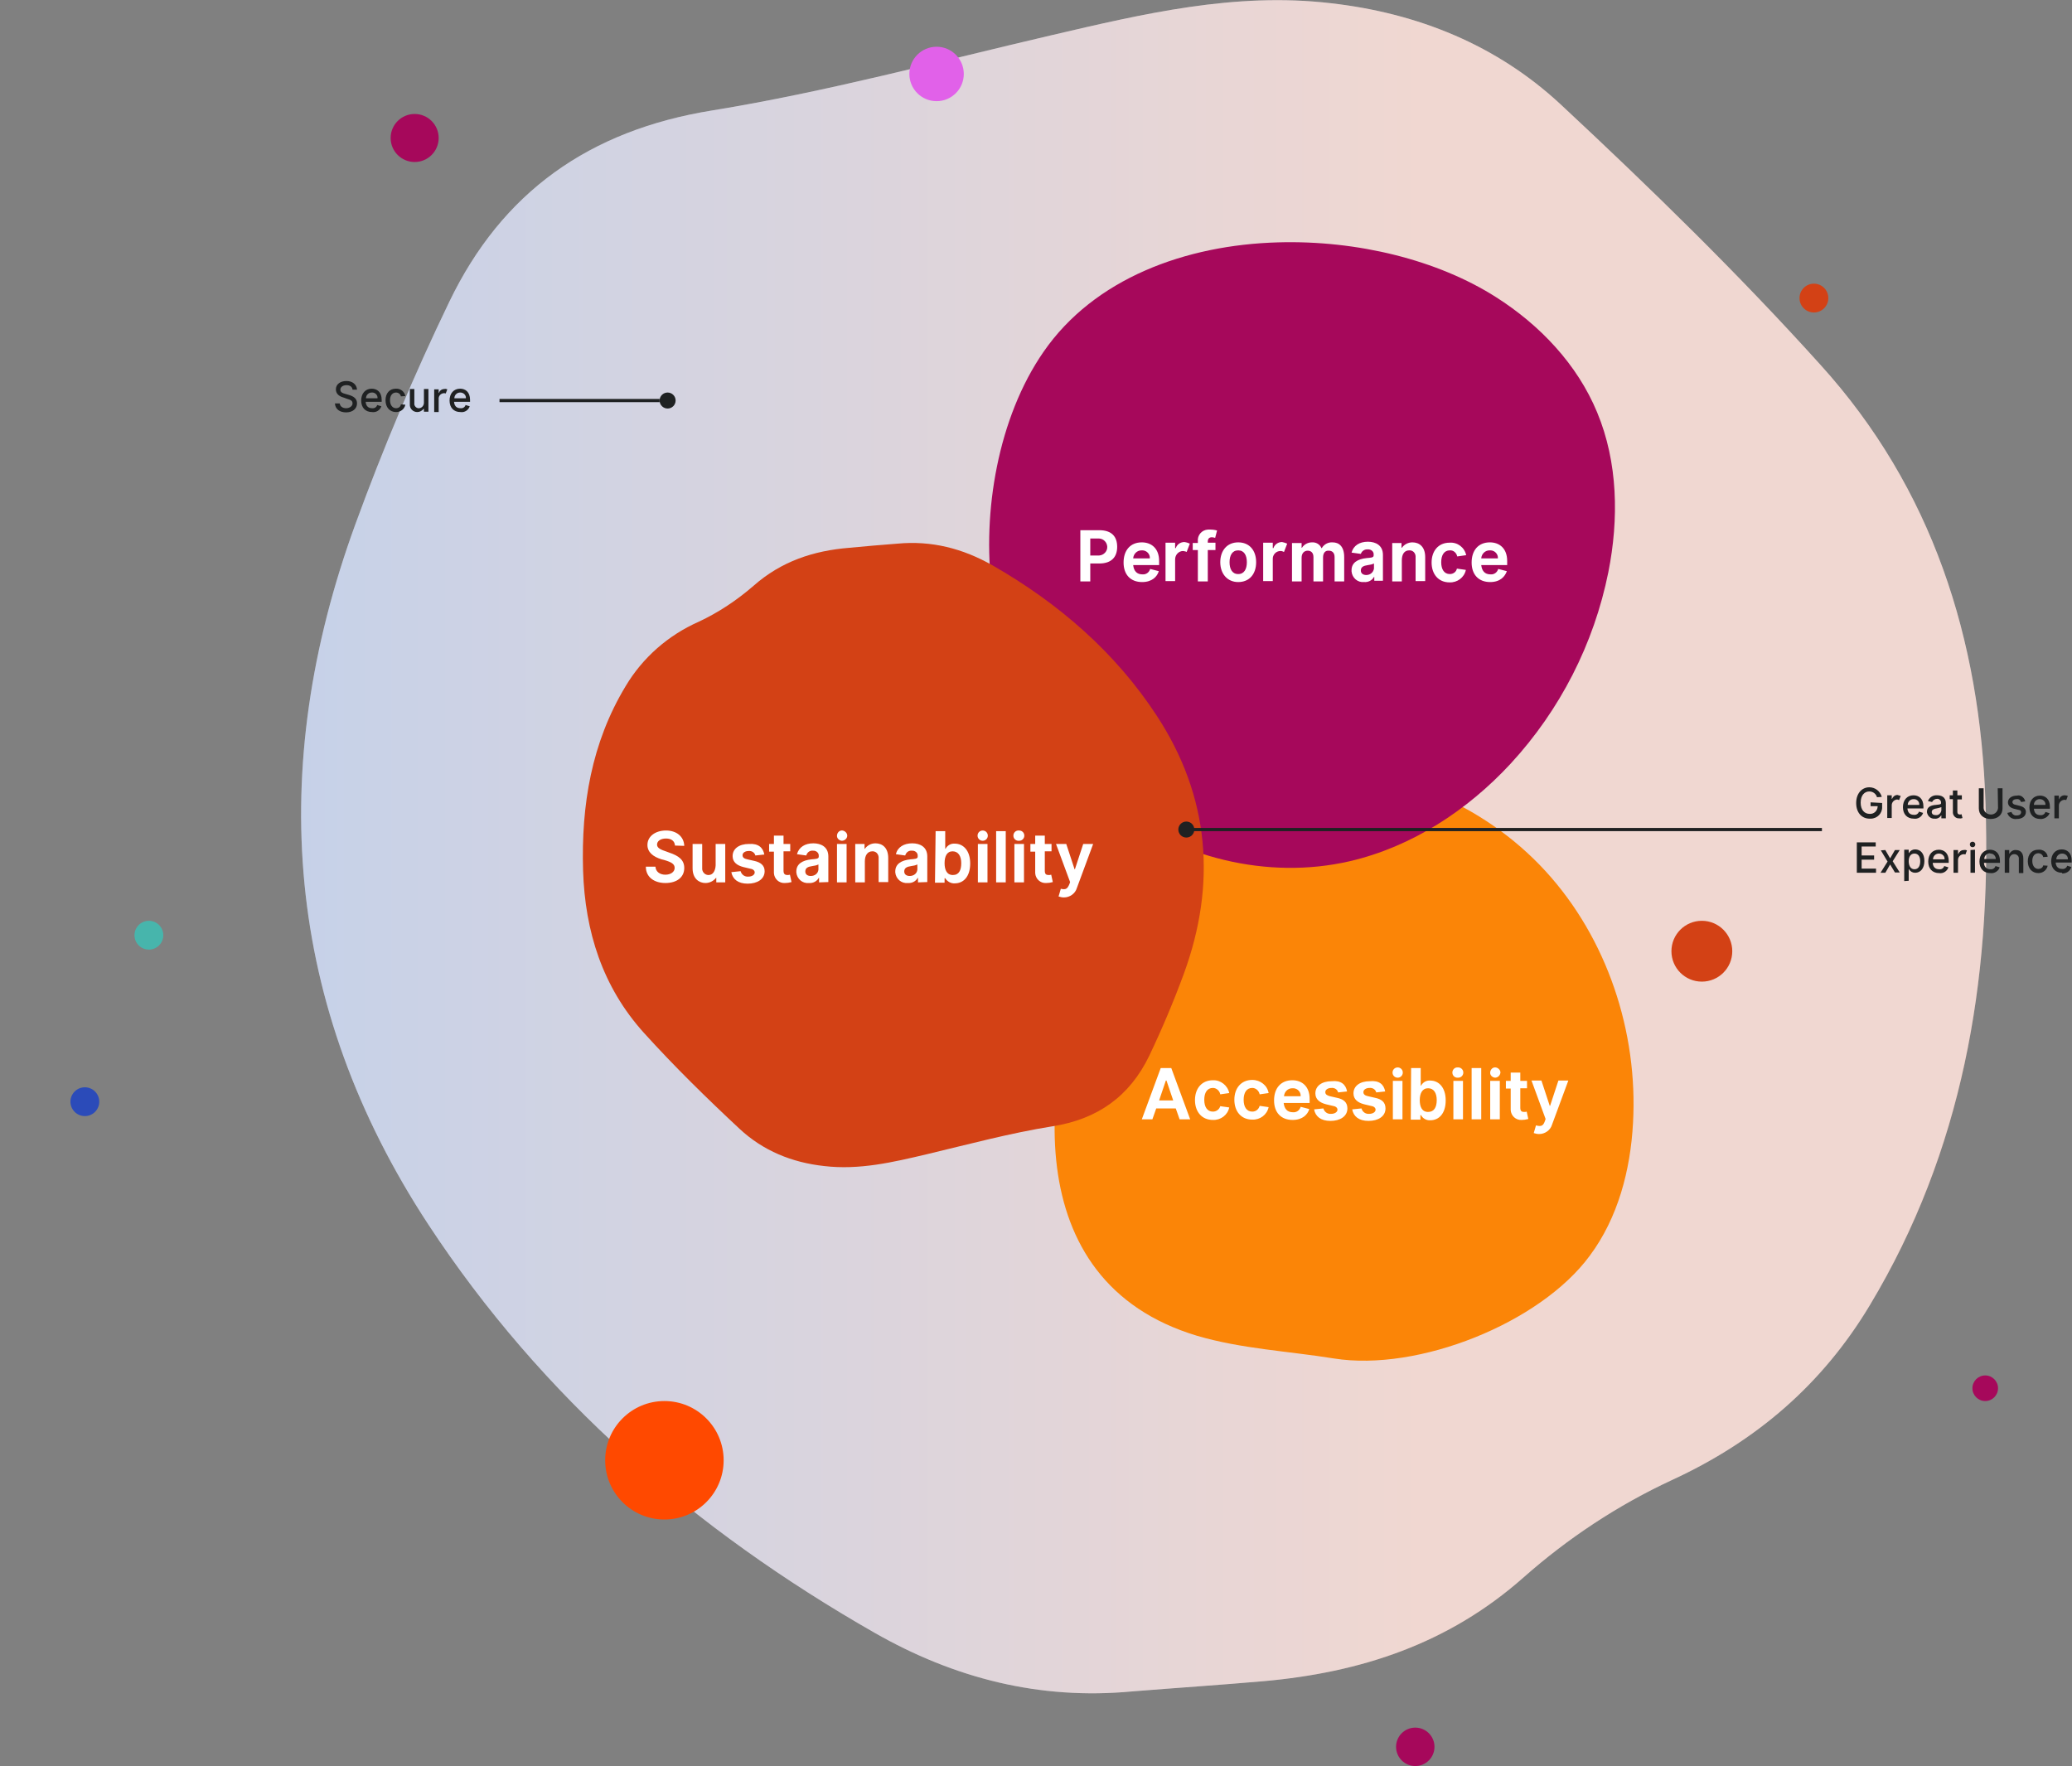 <?xml version="1.0" encoding="utf-8"?>
<!-- Generator: Adobe Illustrator 19.0.0, SVG Export Plug-In . SVG Version: 6.00 Build 0)  -->
<svg version="1.1" id="Layer_1" xmlns="http://www.w3.org/2000/svg" xmlns:xlink="http://www.w3.org/1999/xlink" x="0px" y="0px"
	 viewBox="18 121.4 647.1 551.6" style="enable-background:new 18 121.4 647.1 551.6;" xml:space="preserve">
<rect x="18" y="121.4" width="647.1" height="551.6" fill="#808080" stroke="none"/>
<style type="text/css">
	.st0{fill:#EDF6FF;}
	.st1{opacity:0.18;fill:url(#SVGID_1_);}
	.st2{fill:#A6085B;}
	.st3{fill:#47B5AC;}
	.st4{fill:#D34115;}
	.st5{fill:#2B4BB9;}
	.st6{fill:#E161E9;}
	.st7{fill:#FF4900;}
	.st8{fill:#FB8507;}
	.st9{fill:none;}
	.st10{fill:#FFFFFF;}
	.st11{fill:#1F2122;}
</style>
<path class="st0" d="M371.5,649.7c-28.9,2.7-55.5-4.1-80.5-18.4c-56-32-103.8-73.5-139.2-127.4c-44.9-68.4-50.7-142.3-22.8-218.8
	c8.6-23.6,18.4-46.8,29.3-69.4c16.5-34.3,43.7-53.6,82.1-59.8c35.7-5.8,70.8-15.3,106-23.5c28.7-6.7,57.3-13.5,87.2-10
	c27.3,3.1,51.9,13.1,71.8,31.6c28,26.1,55.5,52.9,81.1,81.3c35,38.6,50,85.7,51.6,137.4c1.8,55.3-7.2,108.2-36.1,156.3
	c-14.8,24.7-35.4,42.5-61.9,54.7c-16.8,7.8-32.4,18.1-46.3,30.4c-23.5,20.8-50.9,29.7-81.2,32.4
	C398.8,647.7,385.2,648.6,371.5,649.7"/>
<linearGradient id="SVGID_1_" gradientUnits="userSpaceOnUse" x1="112.011" y1="385.886" x2="638.263" y2="385.886">
	<stop  offset="0" style="stop-color:#172982"/>
	<stop  offset="0.665" style="stop-color:#FF4800"/>
</linearGradient>
<path class="st1" d="M371.5,649.7c-28.9,2.7-55.5-4.1-80.5-18.4c-56-32-103.8-73.5-139.2-127.4c-44.9-68.4-50.7-142.3-22.8-218.8
	c8.6-23.6,18.4-46.8,29.3-69.4c16.5-34.3,43.7-53.6,82.1-59.8c35.7-5.8,70.8-15.3,106-23.5c28.7-6.7,57.3-13.5,87.2-10
	c27.3,3.1,51.9,13.1,71.8,31.6c28,26.1,55.5,52.9,81.1,81.3c35,38.6,50,85.7,51.6,137.4c1.8,55.3-7.1,108.2-36.1,156.3
	c-14.8,24.7-35.4,42.5-61.9,54.7c-16.8,7.8-32.4,18.1-46.3,30.4c-23.5,20.9-50.9,29.7-81.2,32.4
	C398.8,647.7,385.2,648.6,371.5,649.7"/>
<circle class="st2" cx="147.5" cy="164.5" r="7.5"/>
<circle class="st3" cx="64.5" cy="413.5" r="4.5"/>
<circle class="st4" cx="549.5" cy="418.5" r="9.5"/>
<circle class="st4" cx="584.5" cy="214.5" r="4.5"/>
<circle class="st5" cx="44.5" cy="465.5" r="4.5"/>
<circle class="st2" cx="460" cy="667" r="6"/>
<circle class="st2" cx="638" cy="555" r="4"/>
<circle class="st6" cx="310.5" cy="144.5" r="8.5"/>
<circle class="st7" cx="225.5" cy="577.5" r="18.5"/>
<path class="st8" d="M434.6,545.7c-14.3-2.3-28.9-3-42.8-7.1c-56.5-17-49.7-81.6-30.9-124.9c6.5-15,14.7-30,27.9-39.6
	c10.1-7.4,22.6-11,35.1-11.9c28.5-2.1,57.4,10.2,76.7,31.2s29,50.3,27.4,78.8c-0.8,14.7-4.7,29.6-13.5,41.4
	C499,534.7,460.9,549.9,434.6,545.7"/>
<g>
	<path class="st9" d="M434.6,545.7c-14.3-2.3-28.9-3-42.8-7.1c-56.5-17-49.7-81.6-30.9-124.9c6.5-15,14.7-30,27.9-39.6
		c10.1-7.4,22.6-11,35.1-11.9c28.5-2.1,57.4,10.2,76.7,31.2s29,50.3,27.4,78.8c-0.8,14.7-4.7,29.6-13.5,41.4
		C499,534.7,460.9,549.9,434.6,545.7"/>
</g>
<g>
	<path class="st2" d="M485.2,214.2c13.7,8.7,25.4,21,31.6,36c6.5,15.6,6.8,33.3,3.5,49.9c-4.5,22.4-15.1,43.1-30.5,59.8
		c-13.5,14.6-30.9,26-50.3,30.5c-25.6,5.9-53.7-1.1-74.4-17.4c-20.7-16.3-34-41.2-37.3-67.3c-3.1-24.3,1.9-53.9,16.1-74.4
		c15.8-22.9,44.3-33.4,73.3-34.2C441.9,196.4,467,202.6,485.2,214.2z"/>
	<path class="st9" d="M485.2,214.2c13.7,8.7,25.4,21,31.6,36c6.5,15.6,6.8,33.3,3.5,49.9c-4.5,22.4-15.1,43.1-30.5,59.8
		c-13.5,14.6-30.9,26-50.3,30.5c-25.6,5.9-53.7-1.1-74.4-17.4c-20.7-16.3-34-41.2-37.3-67.3c-3.1-24.3,1.9-53.9,16.1-74.4
		c15.8-22.9,44.3-33.4,73.3-34.2C441.9,196.4,467,202.6,485.2,214.2z"/>
</g>
<g>
	<path class="st4" d="M298.3,291.2c10.6-1,20.4,1.5,29.7,6.8c20.6,11.8,38.3,27.1,51.3,47c16.5,25.2,18.7,52.5,8.4,80.6
		c-3.2,8.7-6.8,17.2-10.8,25.6c-6.1,12.6-16.1,19.8-30.3,22c-13.1,2.1-26.1,5.6-39.1,8.7c-10.6,2.5-21.1,5-32.1,3.7
		c-10.1-1.1-19.1-4.8-26.4-11.6c-10.3-9.6-20.4-19.5-29.9-30c-12.9-14.3-18.4-31.6-19-50.7c-0.6-20.4,2.6-39.9,13.3-57.6
		c5.3-8.9,13.3-15.9,22.8-20.1c6.2-2.9,11.9-6.7,17.1-11.2c8.7-7.7,18.8-11,29.9-11.9C288.2,292,293.3,291.6,298.3,291.2"/>
	<g>
		<path class="st9" d="M298.3,291.2c10.6-1,20.4,1.5,29.7,6.8c20.6,11.8,38.3,27.1,51.3,47c16.5,25.2,18.7,52.5,8.4,80.6
			c-3.2,8.7-6.8,17.2-10.8,25.6c-6.1,12.6-16.1,19.8-30.3,22c-13.1,2.1-26.1,5.6-39.1,8.7c-10.6,2.5-21.1,5-32.1,3.7
			c-10.1-1.1-19.1-4.8-26.4-11.6c-10.3-9.6-20.4-19.5-29.9-30c-12.9-14.3-18.4-31.6-19-50.7c-0.6-20.4,2.6-39.9,13.3-57.6
			c5.3-8.9,13.3-15.9,22.8-20.1c6.2-2.9,11.9-6.7,17.1-11.2c8.7-7.7,18.8-11,29.9-11.9C288.2,292,293.3,291.6,298.3,291.2"/>
	</g>
</g>
<path class="st10" d="M228.8,385.5c-0.1-1.4-1.1-2.2-2.8-2.2s-2.8,0.8-2.8,1.9s1.2,1.6,3,2.2l0.8,0.3c3,1,4.7,2.3,4.7,4.8
	c0,2.9-2.3,4.7-5.9,4.7c-3.3,0-6.1-1.7-6.1-5.1h3c0.1,1.6,1.4,2.5,3.1,2.5s2.9-0.9,2.9-2.1s-0.9-1.8-3.3-2.5l-0.8-0.2
	c-2.6-0.8-4.4-2.2-4.4-4.5c0-2.7,2.5-4.5,5.8-4.5s5.6,1.9,5.7,4.8L228.8,385.5z M241.5,391.7V385h3v12h-2.8v-1.4h-0.1
	c-0.8,1-2,1.6-3.3,1.6c-1.9,0-4-1.3-4-4.6V385h3v7.5c-0.1,1.1,0.7,2.1,1.8,2.2c0.1,0,0.1,0,0.2,0
	C240.6,394.7,241.4,393.5,241.5,391.7L241.5,391.7z M256.7,388.3l-2.8,0.3c-0.2-0.9-1.1-1.5-2.1-1.4c-1,0-1.9,0.5-1.9,1.3
	s0.6,1.1,1.5,1.3l2.2,0.5c1.8,0.4,3.2,1.3,3.2,3.2c0,2.5-2.3,3.9-5.3,3.9s-4.7-1.4-5.1-3.6l2.9-0.3c0.3,1.1,1.3,1.8,2.4,1.7
	c1.2,0,2-0.6,2-1.3s-0.7-1.1-1.5-1.2l-2.1-0.5c-1.9-0.5-3.3-1.5-3.3-3.4c0-2.3,2-3.8,5.1-3.8C254.8,384.8,256.3,386.1,256.7,388.3z
	 M264.8,385v2.3h-2.1v6.1c0,1.1,0.6,1.3,1.2,1.3c0.3,0,0.5,0,0.8-0.1l0.5,2.3c-0.7,0.2-1.4,0.3-2.1,0.3c-1.8,0.1-3.3-1.3-3.4-3.1
	c0-0.1,0-0.2,0-0.2v-6.5h-1.5V385h1.5v-2.6h3v2.6L264.8,385z M273.8,397v-1.4h-0.1c-0.6,1.1-1.8,1.7-3.1,1.6c-2,0.2-3.7-1.3-3.9-3.3
	c0-0.1,0-0.2,0-0.3c0-2.3,1.8-3.5,4.8-3.8c1.1-0.1,2.2-0.1,2.2-0.8v-0.2c0.1-0.9-0.6-1.6-1.5-1.7c-0.1,0-0.2,0-0.3,0
	c-1-0.1-1.8,0.5-2.1,1.5l-2.9-0.4c0.6-2.2,2.5-3.4,5.1-3.4c2.4,0,4.7,1.1,4.7,4.1v8L273.8,397z M273.6,393v-1.6
	c-0.6,0.3-1.2,0.4-1.9,0.5c-1.4,0.2-2.2,0.6-2.2,1.7c0,0.9,0.7,1.4,1.7,1.4C272.5,395,273.5,394.2,273.6,393z M280.9,384
	c-0.9-0.1-1.6-0.8-1.5-1.7c0.1-0.9,0.8-1.6,1.7-1.5c0.8,0.1,1.5,0.8,1.5,1.6C282.6,383.3,281.8,384,280.9,384
	C280.9,384,280.9,384,280.9,384z M282.4,385v12h-3v-12H282.4z M288.1,390.4v6.6h-3v-12h2.9v1.5h0.1c0.8-1.1,2-1.7,3.3-1.7
	c2.1,0,4,1.3,4,4.6v7.5h-3v-7.4c0.1-1.1-0.6-2.1-1.7-2.2c-0.1,0-0.2,0-0.3,0C289,387.3,288.1,388.5,288.1,390.4L288.1,390.4z
	 M304.7,397v-1.4h-0.1c-0.6,1.1-1.8,1.7-3.1,1.6c-2,0.2-3.7-1.3-3.9-3.3c0-0.1,0-0.2,0-0.3c0-2.3,1.8-3.5,4.8-3.8
	c1.1-0.1,2.2-0.1,2.2-0.8v-0.2c0.1-0.9-0.6-1.6-1.5-1.7c-0.1,0-0.2,0-0.3,0c-1-0.1-1.8,0.5-2.1,1.5l-2.9-0.4
	c0.5-2.2,2.5-3.4,5.1-3.4c2.4,0,4.7,1.1,4.7,4.1v8L304.7,397z M304.5,393v-1.6c-0.6,0.3-1.2,0.4-1.9,0.5c-1.4,0.2-2.2,0.6-2.2,1.7
	c0,0.9,0.7,1.4,1.7,1.4C303.4,395,304.4,394.2,304.5,393z M310.2,381h3v5.5h0.1c0.6-1.1,1.7-1.7,2.9-1.6c2.6,0,4.8,2.1,4.8,6.2
	s-2.1,6.2-4.8,6.2c-1.2,0.1-2.4-0.6-3-1.6h-0.2v1.4h-3L310.2,381z M318.2,391c0-2.2-0.9-3.7-2.7-3.7s-2.5,1.6-2.5,3.7
	s0.7,3.7,2.6,3.7S318.2,393.2,318.2,391L318.2,391z M324.9,384c-0.9,0-1.6-0.7-1.6-1.6c0-0.9,0.7-1.6,1.6-1.6s1.6,0.7,1.6,1.6
	C326.5,383.3,325.8,384,324.9,384z M326.4,385v12h-3v-12H326.4z M332.1,381v16h-3v-16H332.1z M336.3,384c-0.9,0.1-1.7-0.5-1.8-1.4
	c-0.1-0.9,0.5-1.7,1.4-1.8c0.1,0,0.2,0,0.4,0c0.9,0,1.6,0.7,1.6,1.6C337.9,383.3,337.2,384,336.3,384L336.3,384z M337.8,385v12h-3
	v-12H337.8z M346.4,385v2.3h-2.1v6.1c0,1.1,0.5,1.3,1.2,1.3c0.3,0,0.5,0,0.8-0.1l0.5,2.3c-0.7,0.2-1.4,0.3-2.1,0.3
	c-1.8,0.1-3.3-1.3-3.4-3.1c0-0.1,0-0.2,0-0.2v-6.5h-1.5V385h1.5v-2.6h3v2.6L346.4,385z M352,397.5l0.2-0.6l-4.4-11.9h3.2l2.6,7.9
	h0.1l2.6-7.9h3.1l-5.1,13.8c-0.5,1.7-2.2,2.9-4,2.9c-0.6,0-1.1-0.1-1.7-0.3l0.7-2.4C351,399.4,351.4,398.9,352,397.5L352,397.5z
	 M377.9,471h-3.3l5.9-16h3.3l5.9,16h-3.3l-1.2-3.4h-6.1L377.9,471z M382.1,458.9l-2.1,6.2h4.4l-2.1-6.2H382.1z M401.9,462.8
	l-2.8,0.4c-0.2-1.1-1.2-2-2.3-2c-1.8,0-2.7,1.5-2.7,3.7s0.9,3.7,2.7,3.7c1.1,0,2-0.7,2.3-1.7l2.8,0.4c-0.5,2.4-2.7,4-5.1,3.9
	c-3.5,0-5.6-2.6-5.6-6.2s2.1-6.2,5.6-6.2C399.2,458.7,401.4,460.4,401.9,462.8z M414.2,462.8l-2.8,0.4c-0.2-1.1-1.2-2-2.3-2
	c-1.8,0-2.7,1.5-2.7,3.7s0.9,3.7,2.7,3.7c1.1,0,2-0.7,2.3-1.8l2.8,0.4c-0.5,2.4-2.7,4-5.1,3.9c-3.5,0-5.6-2.6-5.6-6.2
	s2.1-6.2,5.6-6.2C411.6,458.7,413.8,460.4,414.2,462.8z M421.7,471.2c-3.6,0-5.8-2.3-5.8-6.1s2.1-6.3,5.7-6.3c3,0,5.4,1.9,5.4,5.8
	v1.3h-8.1c0.2,1.8,1.1,2.9,2.9,2.9c1.1,0.1,2.1-0.6,2.4-1.7l2.7,0.7C426.4,469.5,424.8,471.2,421.7,471.2L421.7,471.2z M421.6,461.3
	c-1.4,0-2.5,1.1-2.6,2.5h5.2c0.1-1.3-0.9-2.4-2.2-2.5C421.7,461.3,421.6,461.3,421.6,461.3z M438.7,462.3l-2.8,0.3
	c-0.2-0.9-1.1-1.5-2.1-1.4c-1,0-1.9,0.5-1.9,1.3s0.7,1.1,1.5,1.3l2.2,0.5c1.9,0.4,3.2,1.3,3.2,3.3c0,2.5-2.3,3.9-5.3,3.9
	s-4.7-1.4-5.1-3.6l2.9-0.3c0.3,1.1,1.3,1.8,2.4,1.7c1.2,0,2-0.6,2-1.3s-0.7-1.1-1.5-1.2l-2.1-0.5c-1.9-0.5-3.3-1.5-3.3-3.4
	c0-2.3,2-3.8,5.1-3.8C436.8,458.8,438.3,460.1,438.7,462.3L438.7,462.3z M450.6,462.3l-2.8,0.3c-0.2-0.9-1.1-1.5-2.1-1.4
	c-1,0-1.9,0.5-1.9,1.3s0.6,1.1,1.5,1.3l2.2,0.5c1.9,0.4,3.2,1.3,3.2,3.3c0,2.5-2.3,3.9-5.3,3.9s-4.7-1.4-5.1-3.6l2.9-0.3
	c0.3,1.1,1.3,1.8,2.4,1.7c1.2,0,2-0.6,2-1.3s-0.7-1.1-1.5-1.2l-2.1-0.5c-1.9-0.5-3.3-1.5-3.3-3.4c0-2.3,2-3.8,5.1-3.8
	C448.7,458.8,450.2,460.1,450.6,462.3L450.6,462.3z M454.5,458c-0.9,0-1.6-0.7-1.6-1.6c0-0.9,0.7-1.6,1.6-1.6s1.6,0.7,1.6,1.6
	C456.1,457.3,455.4,458,454.5,458z M456,459v12h-3v-12L456,459z M458.7,455h3v5.5h0.1c0.6-1.1,1.7-1.7,2.9-1.6
	c2.6,0,4.8,2.1,4.8,6.2s-2.1,6.2-4.8,6.2c-1.2,0.1-2.4-0.6-2.9-1.6h-0.2v1.4h-3L458.7,455z M466.7,465c0-2.2-0.9-3.7-2.7-3.7
	s-2.6,1.6-2.6,3.7s0.7,3.7,2.6,3.7S466.7,467.2,466.7,465L466.7,465z M473.4,458c-0.9,0.1-1.7-0.5-1.8-1.4c-0.1-0.9,0.5-1.7,1.4-1.8
	c0.1,0,0.2,0,0.4,0c0.9,0,1.6,0.7,1.6,1.6C475,457.3,474.3,458,473.4,458z M474.9,459v12h-3v-12L474.9,459z M480.6,455v16h-3v-16
	L480.6,455z M484.9,458c-0.9-0.1-1.6-0.8-1.5-1.7c0.1-0.9,0.8-1.6,1.7-1.5c0.8,0.1,1.5,0.8,1.5,1.6C486.5,457.3,485.8,458,484.9,458
	L484.9,458z M486.4,459v12h-3v-12L486.4,459z M494.9,459v2.3h-2.1v6.1c0,1.1,0.5,1.3,1.2,1.3c0.3,0,0.5,0,0.8-0.1l0.5,2.3
	c-0.7,0.2-1.4,0.3-2.1,0.3c-1.8,0.1-3.3-1.3-3.4-3.1c0-0.1,0-0.2,0-0.2v-6.5h-1.5V459h1.5v-2.6h3v2.6L494.9,459z M500.5,471.5
	l0.2-0.6l-4.4-12h3.1l2.6,7.9h0.1l2.6-7.9h3.1l-5.1,13.8c-0.5,1.7-2.2,2.9-4,2.9c-0.6,0-1.1-0.1-1.7-0.3l0.7-2.4
	C499.5,473.4,500,472.9,500.5,471.5L500.5,471.5z M361.3,297.4h-2.8v5.6h-3.1v-16h5.9c4,0,5.6,2.1,5.6,5.2S365.2,297.4,361.3,297.4z
	 M358.5,289.6v5.3h2.8c1.4-0.1,2.6-1.3,2.5-2.8c-0.1-1.3-1.1-2.4-2.5-2.5H358.5z M374.7,303.2c-3.6,0-5.8-2.3-5.8-6.1
	s2.1-6.3,5.7-6.3c3,0,5.4,1.9,5.4,5.8v1.3h-8.1c0.2,1.8,1.1,2.9,2.9,2.9c1.1,0.1,2.1-0.6,2.4-1.7l2.7,0.7
	C379.4,301.5,377.8,303.2,374.7,303.2L374.7,303.2z M374.5,293.3c-1.4,0-2.5,1.1-2.6,2.5h5.2c0.1-1.3-0.9-2.4-2.2-2.5
	C374.7,293.3,374.6,293.3,374.5,293.3L374.5,293.3z M389.6,291.2l-1,2.6c-0.3-0.2-0.7-0.2-1.1-0.3c-1.4,0-2.5,1.2-2.5,2.6v6.8h-3
	v-12h3v1.7h0.2c0.4-1.2,1.5-1.9,2.7-1.9C388.6,290.8,389.2,291,389.6,291.2z M392.1,303v-9.8h-1.6V291h1.6v-0.5
	c-0.2-1.9,1.2-3.6,3.2-3.7c0.2,0,0.4,0,0.6,0c0.8,0,1.5,0.1,2.2,0.3l-0.6,2.3c-0.3-0.1-0.7-0.2-1-0.2c-0.9,0-1.3,0.5-1.3,1.4v0.3
	h2.4v2.3h-2.4v9.8L392.1,303z M404.7,303.2c-3.4,0-5.6-2.6-5.6-6.2c0-3.6,2.1-6.2,5.6-6.2s5.6,2.5,5.6,6.2
	C410.3,300.7,408.2,303.2,404.7,303.2z M404.7,300.7c1.9,0,2.7-1.6,2.7-3.7s-0.8-3.7-2.7-3.7s-2.7,1.6-2.7,3.7
	S402.8,300.7,404.7,300.7z M420,291.2l-1,2.6c-0.4-0.2-0.7-0.3-1.1-0.3c-1.4,0-2.5,1.2-2.4,2.6v6.8h-3v-12h3v1.7h0.2
	c0.4-1.2,1.5-1.9,2.7-1.9C419,290.8,419.5,291,420,291.2z M431.2,295.5v7.5h-3v-7.6c0-1.4-0.8-2-1.8-2s-1.9,0.7-1.9,2.2v7.4h-3v-12
	h3v1.5h0.1c0.7-1.1,1.9-1.7,3.1-1.7c1.3-0.1,2.5,0.6,3,1.8h0.1c0.7-1.2,2-1.9,3.4-1.8c2,0,3.6,1.3,3.6,4.6v7.6h-3v-7.6
	c0-1.5-0.9-2-1.8-2C431.9,293.3,431.2,294.1,431.2,295.5L431.2,295.5z M447.2,303v-1.4h-0.1c-0.6,1.1-1.8,1.7-3.1,1.6
	c-2,0.2-3.7-1.3-3.9-3.3c0-0.1,0-0.2,0-0.4c0-2.3,1.8-3.5,4.8-3.8c1.1-0.1,2.1-0.1,2.1-0.8v-0.2c0.1-0.9-0.6-1.6-1.5-1.7
	c-0.1,0-0.2,0-0.3,0c-1-0.1-1.9,0.5-2.2,1.4l-2.9-0.4c0.6-2.2,2.5-3.4,5.1-3.4c2.4,0,4.7,1.1,4.7,4.1v8.1H447.2z M447.1,299v-1.6
	c-0.6,0.3-1.2,0.4-1.9,0.5c-1.4,0.2-2.2,0.6-2.2,1.7c0,0.9,0.7,1.4,1.7,1.4C445.9,301,446.9,300.2,447.1,299L447.1,299z
	 M455.8,296.4v6.6h-3v-12h2.9v1.5h0.1c0.8-1.1,2-1.7,3.3-1.7c2.1,0,4,1.3,4,4.6v7.5h-3v-7.4c0.1-1.1-0.6-2.1-1.7-2.2
	c-0.1,0-0.2,0-0.3,0C456.6,293.3,455.8,294.5,455.8,296.4L455.8,296.4z M475.9,294.8l-2.8,0.4c-0.2-1.1-1.2-2-2.3-1.9
	c-1.8,0-2.7,1.5-2.7,3.7s0.9,3.7,2.7,3.7c1.1,0,2-0.7,2.2-1.7l2.8,0.4c-0.5,2.4-2.7,4-5.1,3.9c-3.5,0-5.6-2.6-5.6-6.2
	c0-3.6,2.1-6.2,5.6-6.2C473.2,290.7,475.4,292.4,475.9,294.8L475.9,294.8z M483.4,303.2c-3.6,0-5.8-2.3-5.8-6.1s2.1-6.3,5.7-6.3
	c3,0,5.4,1.9,5.4,5.8v1.3h-8.1c0.2,1.8,1.1,2.9,2.9,2.9c1.1,0.1,2.1-0.6,2.4-1.7l2.7,0.7C488,301.5,486.5,303.2,483.4,303.2
	L483.4,303.2z M483.2,293.3c-1.4,0-2.5,1.1-2.6,2.5h5.2c0.1-1.3-0.9-2.4-2.2-2.5C483.4,293.3,483.3,293.3,483.2,293.3L483.2,293.3z"
	/>
<path class="st11" d="M387,380h200v1H387V380z M174,246h50v1h-50V246z M605.8,372.2v1.2c0.1,2-1.5,3.7-3.6,3.7c-0.1,0-0.2,0-0.3,0
	c-2.4,0-4.2-1.8-4.2-4.9c0-3,1.8-4.9,4.1-4.9c1.8,0,3.4,1.2,3.9,3l-1.5,0.1c-0.3-1.1-1.3-1.8-2.4-1.8c-1.5,0-2.7,1.2-2.7,3.5
	s1.2,3.5,2.8,3.5c1.3,0.1,2.4-0.9,2.5-2.2c0-0.1,0-0.1,0-0.2h-2.2v-1.2L605.8,372.2z M611.6,370l-0.5,1.3c-0.2-0.1-0.4-0.1-0.6-0.2
	c-1,0.1-1.7,0.9-1.7,1.8v4h-1.4v-7.1h1.4v1.1h0.1c0.3-0.7,0.9-1.2,1.7-1.2C611,369.8,611.3,369.9,611.6,370L611.6,370z M615.7,377.1
	c-2.1,0-3.4-1.4-3.4-3.6c0-2.2,1.3-3.7,3.3-3.7c1.6,0,3.1,1,3.1,3.5v0.6h-5c0.1,1.3,0.8,2,2,2c0.7,0.1,1.4-0.3,1.6-1l1.3,0.4
	C618.2,376.5,617,377.3,615.7,377.1L615.7,377.1z M615.6,371c-1,0-1.8,0.8-1.8,1.8h3.6c0.1-0.9-0.6-1.7-1.5-1.8
	C615.7,371,615.6,371,615.6,371L615.6,371z M624.3,377v-0.9h-0.1c-0.4,0.7-1.2,1.1-2,1c-1.2,0.1-2.2-0.8-2.4-2c0-0.1,0-0.1,0-0.2
	c0-1.5,1.3-2,2.8-2.1c0.8-0.1,1.6-0.1,1.6-0.5v-0.1c0.1-0.6-0.4-1.2-1-1.3c-0.1,0-0.1,0-0.2,0c-0.7,0-1.3,0.4-1.6,1l-1.3-0.3
	c0.5-1.2,1.6-1.9,2.9-1.8c1.1,0,2.7,0.4,2.7,2.5v4.7L624.3,377z M624.3,374.5v-1c-0.5,0.2-1,0.3-1.5,0.4c-0.8,0.1-1.5,0.4-1.5,1.1
	s0.5,1,1.3,1C623.4,376.1,624.2,375.4,624.3,374.5C624.2,374.5,624.2,374.5,624.3,374.5L624.3,374.5z M630.7,369.9v1.2h-1.4v3.8
	c0,0.8,0.4,0.9,0.8,0.9c0.2,0,0.3,0,0.5-0.1l0.3,1.2c-0.3,0.1-0.7,0.2-1,0.1c-1,0.1-1.9-0.7-2-1.7c0-0.1,0-0.1,0-0.2v-4.1h-1v-1.2h1
	v-1.5h1.4v1.5H630.7z M641.9,367.6h1.5v6.3c0,2.1-1.6,3.3-3.7,3.3s-3.7-1.2-3.7-3.3v-6.3h1.5v6.2c0.1,1.3,1.3,2.1,2.5,2
	c1.1-0.1,1.9-1,2-2L641.9,367.6z M650.5,371.7l-1.3,0.2c-0.2-0.6-0.7-1-1.4-0.9c-0.8,0-1.3,0.4-1.3,0.9c0,0.5,0.4,0.8,1.1,0.9
	l1.2,0.3c1.2,0.3,1.9,0.9,1.9,1.9c0,1.3-1.1,2.2-2.9,2.2c-1.3,0.2-2.6-0.7-2.9-1.9l1.3-0.3c0.2,0.7,0.9,1.2,1.6,1.1
	c0.9,0,1.4-0.4,1.4-1s-0.4-0.7-1-0.8l-1.2-0.3c-1.2-0.3-1.9-1-1.9-2c0-1.3,1.2-2.1,2.8-2.1C649,369.6,650.2,370.4,650.5,371.7
	L650.5,371.7z M655.2,377.2c-2.1,0-3.4-1.4-3.4-3.6s1.3-3.7,3.3-3.7c1.6,0,3.1,1,3.1,3.5v0.6h-5c0.1,1.3,0.8,2,2,2
	c0.7,0.1,1.4-0.3,1.6-1l1.3,0.4C657.7,376.5,656.4,377.3,655.2,377.2L655.2,377.2z M655,371c-1,0-1.8,0.8-1.8,1.8h3.6
	c0.1-0.9-0.6-1.7-1.6-1.8C655.1,371,655.1,371,655,371z M663.8,370l-0.5,1.3c-0.2-0.1-0.4-0.1-0.6-0.1c-1,0.1-1.7,0.9-1.7,1.8v4
	h-1.4v-7.1h1.4v1.1h0.1c0.2-0.7,0.9-1.2,1.7-1.2C663.2,369.8,663.5,369.9,663.8,370L663.8,370z M603.9,392.7v1.3h-6v-9.5h5.9v1.3
	h-4.4v2.8h3.9v1.3h-3.9v2.8L603.9,392.7z M606.8,386.9l1.5,2.6l1.5-2.6h1.5l-2.2,3.5l2.2,3.5h-1.5l-1.5-2.5l-1.5,2.6h-1.5l2.2-3.5
	l-2.1-3.5L606.8,386.9z M612.7,396.6v-9.8h1.4v1h0.1c0.4-0.7,1.1-1.1,1.9-1.1c1.7,0,2.9,1.3,2.9,3.6s-1.2,3.7-2.9,3.7
	c-0.8,0-1.5-0.4-1.9-1.1h-0.1v3.6L612.7,396.6z M617.7,390.4c0-1.4-0.6-2.4-1.8-2.4s-1.8,1-1.8,2.4s0.6,2.5,1.8,2.5
	S617.7,391.9,617.7,390.4L617.7,390.4z M623.6,394.1c-2.1,0-3.4-1.4-3.4-3.6s1.3-3.7,3.3-3.7c1.6,0,3.1,1,3.1,3.5v0.6h-5
	c0.1,1.3,0.8,2,2,2c0.7,0.1,1.4-0.3,1.6-1l1.3,0.4C626.1,393.5,624.9,394.3,623.6,394.1L623.6,394.1z M623.5,388
	c-1,0-1.8,0.8-1.8,1.8h3.6c0.1-0.9-0.6-1.7-1.6-1.8C623.6,388,623.6,388,623.5,388L623.5,388z M632.3,387l-0.5,1.3
	c-0.2-0.1-0.4-0.1-0.6-0.1c-1,0.1-1.7,0.9-1.7,1.8v4h-1.4v-7.1h1.4v1.2h0.1c0.3-0.7,0.9-1.2,1.7-1.2
	C631.7,386.8,632,386.9,632.3,387L632.3,387z M634,386c-0.5,0-0.8-0.4-0.8-0.9c0-0.5,0.4-0.8,0.9-0.8c0.4,0,0.8,0.4,0.8,0.8
	c0,0.5-0.3,0.9-0.8,0.9C634.1,386.1,634.1,386.1,634,386L634,386z M634.8,386.8v7.2h-1.4v-7.1L634.8,386.8z M639.6,394.1
	c-2.1,0-3.4-1.4-3.4-3.6s1.3-3.7,3.3-3.7c1.6,0,3.1,1,3.1,3.5v0.6h-5c0.1,1.3,0.8,2,2,2c0.7,0.1,1.4-0.3,1.6-1l1.3,0.4
	C642.2,393.4,640.9,394.3,639.6,394.1L639.6,394.1z M639.5,387.9c-1,0-1.8,0.8-1.8,1.8h3.6c0-0.9-0.7-1.7-1.6-1.7
	C639.6,388,639.6,388,639.5,387.9L639.5,387.9z M645.5,389.9v4.1h-1.4v-7.1h1.4v1.1h0.1c0.4-0.7,1.2-1.2,2-1.1
	c1.3,0,2.3,0.8,2.3,2.7v4.5h-1.4v-4.4c0.1-0.8-0.5-1.4-1.2-1.5c-0.1,0-0.1,0-0.2,0C646.2,388.1,645.5,389,645.5,389.9
	C645.5,389.9,645.5,389.9,645.5,389.9L645.5,389.9z M657.5,389l-1.4,0.1c-0.1-0.7-0.8-1.2-1.5-1.2c-1.2,0-1.9,1-1.9,2.4
	s0.7,2.5,1.9,2.5c0.7,0,1.4-0.4,1.5-1.1l1.4,0.1c-0.3,1.4-1.5,2.3-2.9,2.3c-2,0-3.3-1.5-3.3-3.7s1.3-3.6,3.2-3.6
	C656.1,386.6,657.4,387.7,657.5,389L657.5,389z M662,394c-2.1,0-3.4-1.4-3.4-3.6s1.3-3.7,3.3-3.7c1.6,0,3.1,1,3.1,3.5v0.6h-5
	c0.1,1.3,0.8,2,2,2c0.7,0.1,1.4-0.3,1.6-1l1.3,0.4c-0.4,1.3-1.6,2.1-2.9,2L662,394z M662,388c-1,0-1.8,0.8-1.8,1.8h3.6
	c0.1-0.9-0.6-1.7-1.6-1.8C662.1,388,662.1,388,662,388z M128.1,243.1c-0.1-0.9-0.8-1.4-1.9-1.4s-1.9,0.6-1.9,1.4
	c0,0.8,0.6,1.1,1.8,1.4l0.7,0.2c1.8,0.5,2.7,1.3,2.7,2.7c0,1.6-1.3,2.8-3.4,2.8c-2,0-3.4-1-3.5-2.8h1.5c0.1,1,1,1.5,2,1.5
	s2-0.6,2-1.5c0-0.9-0.6-1.1-1.9-1.5l-0.8-0.3c-1.5-0.4-2.5-1.2-2.5-2.6c0-1.6,1.4-2.6,3.3-2.6c1.9,0,3.2,1.1,3.3,2.7L128.1,243.1z
	 M134.2,250.1c-2.1,0-3.4-1.4-3.4-3.6s1.3-3.7,3.3-3.7c1.6,0,3.1,1,3.1,3.5v0.6h-5c0.1,1.3,0.8,2,2,2c0.7,0.1,1.4-0.3,1.6-1l1.3,0.4
	C136.7,249.5,135.5,250.3,134.2,250.1L134.2,250.1z M134.1,244c-1,0-1.8,0.8-1.8,1.8h3.6c0.1-0.9-0.6-1.7-1.5-1.8
	C134.2,244,134.2,244,134.1,244z M144.6,245.1l-1.4,0.1c-0.1-0.7-0.8-1.2-1.5-1.2c-1.2,0-1.9,1-1.9,2.4c0,1.4,0.7,2.5,1.9,2.5
	c0.7,0,1.4-0.4,1.5-1.2l1.4,0.1c-0.3,1.4-1.5,2.3-2.9,2.3c-2,0-3.3-1.5-3.3-3.7s1.3-3.6,3.2-3.6
	C143.1,242.7,144.3,243.7,144.6,245.1L144.6,245.1z M150.4,247v-4.1h1.4v7.1h-1.4v-0.9h-0.1c-0.5,0.6-1.2,1-2,1
	c-1.3,0-2.4-1.1-2.3-2.4c0-0.1,0-0.2,0-0.3v-4.5h1.4v4.5c-0.1,0.7,0.5,1.4,1.2,1.5c0.1,0,0.1,0,0.2,0c0.9,0,1.6-0.8,1.6-1.7
	C150.4,247.1,150.4,247.1,150.4,247L150.4,247z M157.7,243l-0.5,1.3c-0.2-0.1-0.4-0.1-0.6-0.1c-1,0.1-1.7,0.9-1.6,1.9v4h-1.4v-7.1
	h1.4v1.1h0.1c0.2-0.7,0.9-1.2,1.7-1.2C157.1,242.8,157.4,242.9,157.7,243L157.7,243z M161.8,250.1c-2.1,0-3.4-1.4-3.4-3.6
	s1.3-3.7,3.3-3.7c1.6,0,3.1,1,3.1,3.5v0.6h-5c0.1,1.3,0.8,2,2,2c0.7,0.1,1.4-0.3,1.6-1l1.3,0.4C164.3,249.5,163.1,250.3,161.8,250.1
	L161.8,250.1z M161.7,244c-1,0-1.8,0.8-1.8,1.8h3.6c0.1-0.9-0.6-1.7-1.6-1.8C161.8,244,161.8,244,161.7,244L161.7,244z"/>
<circle class="st11" cx="226.5" cy="246.5" r="2.5"/>
<circle class="st11" cx="388.5" cy="380.5" r="2.5"/>
</svg>
